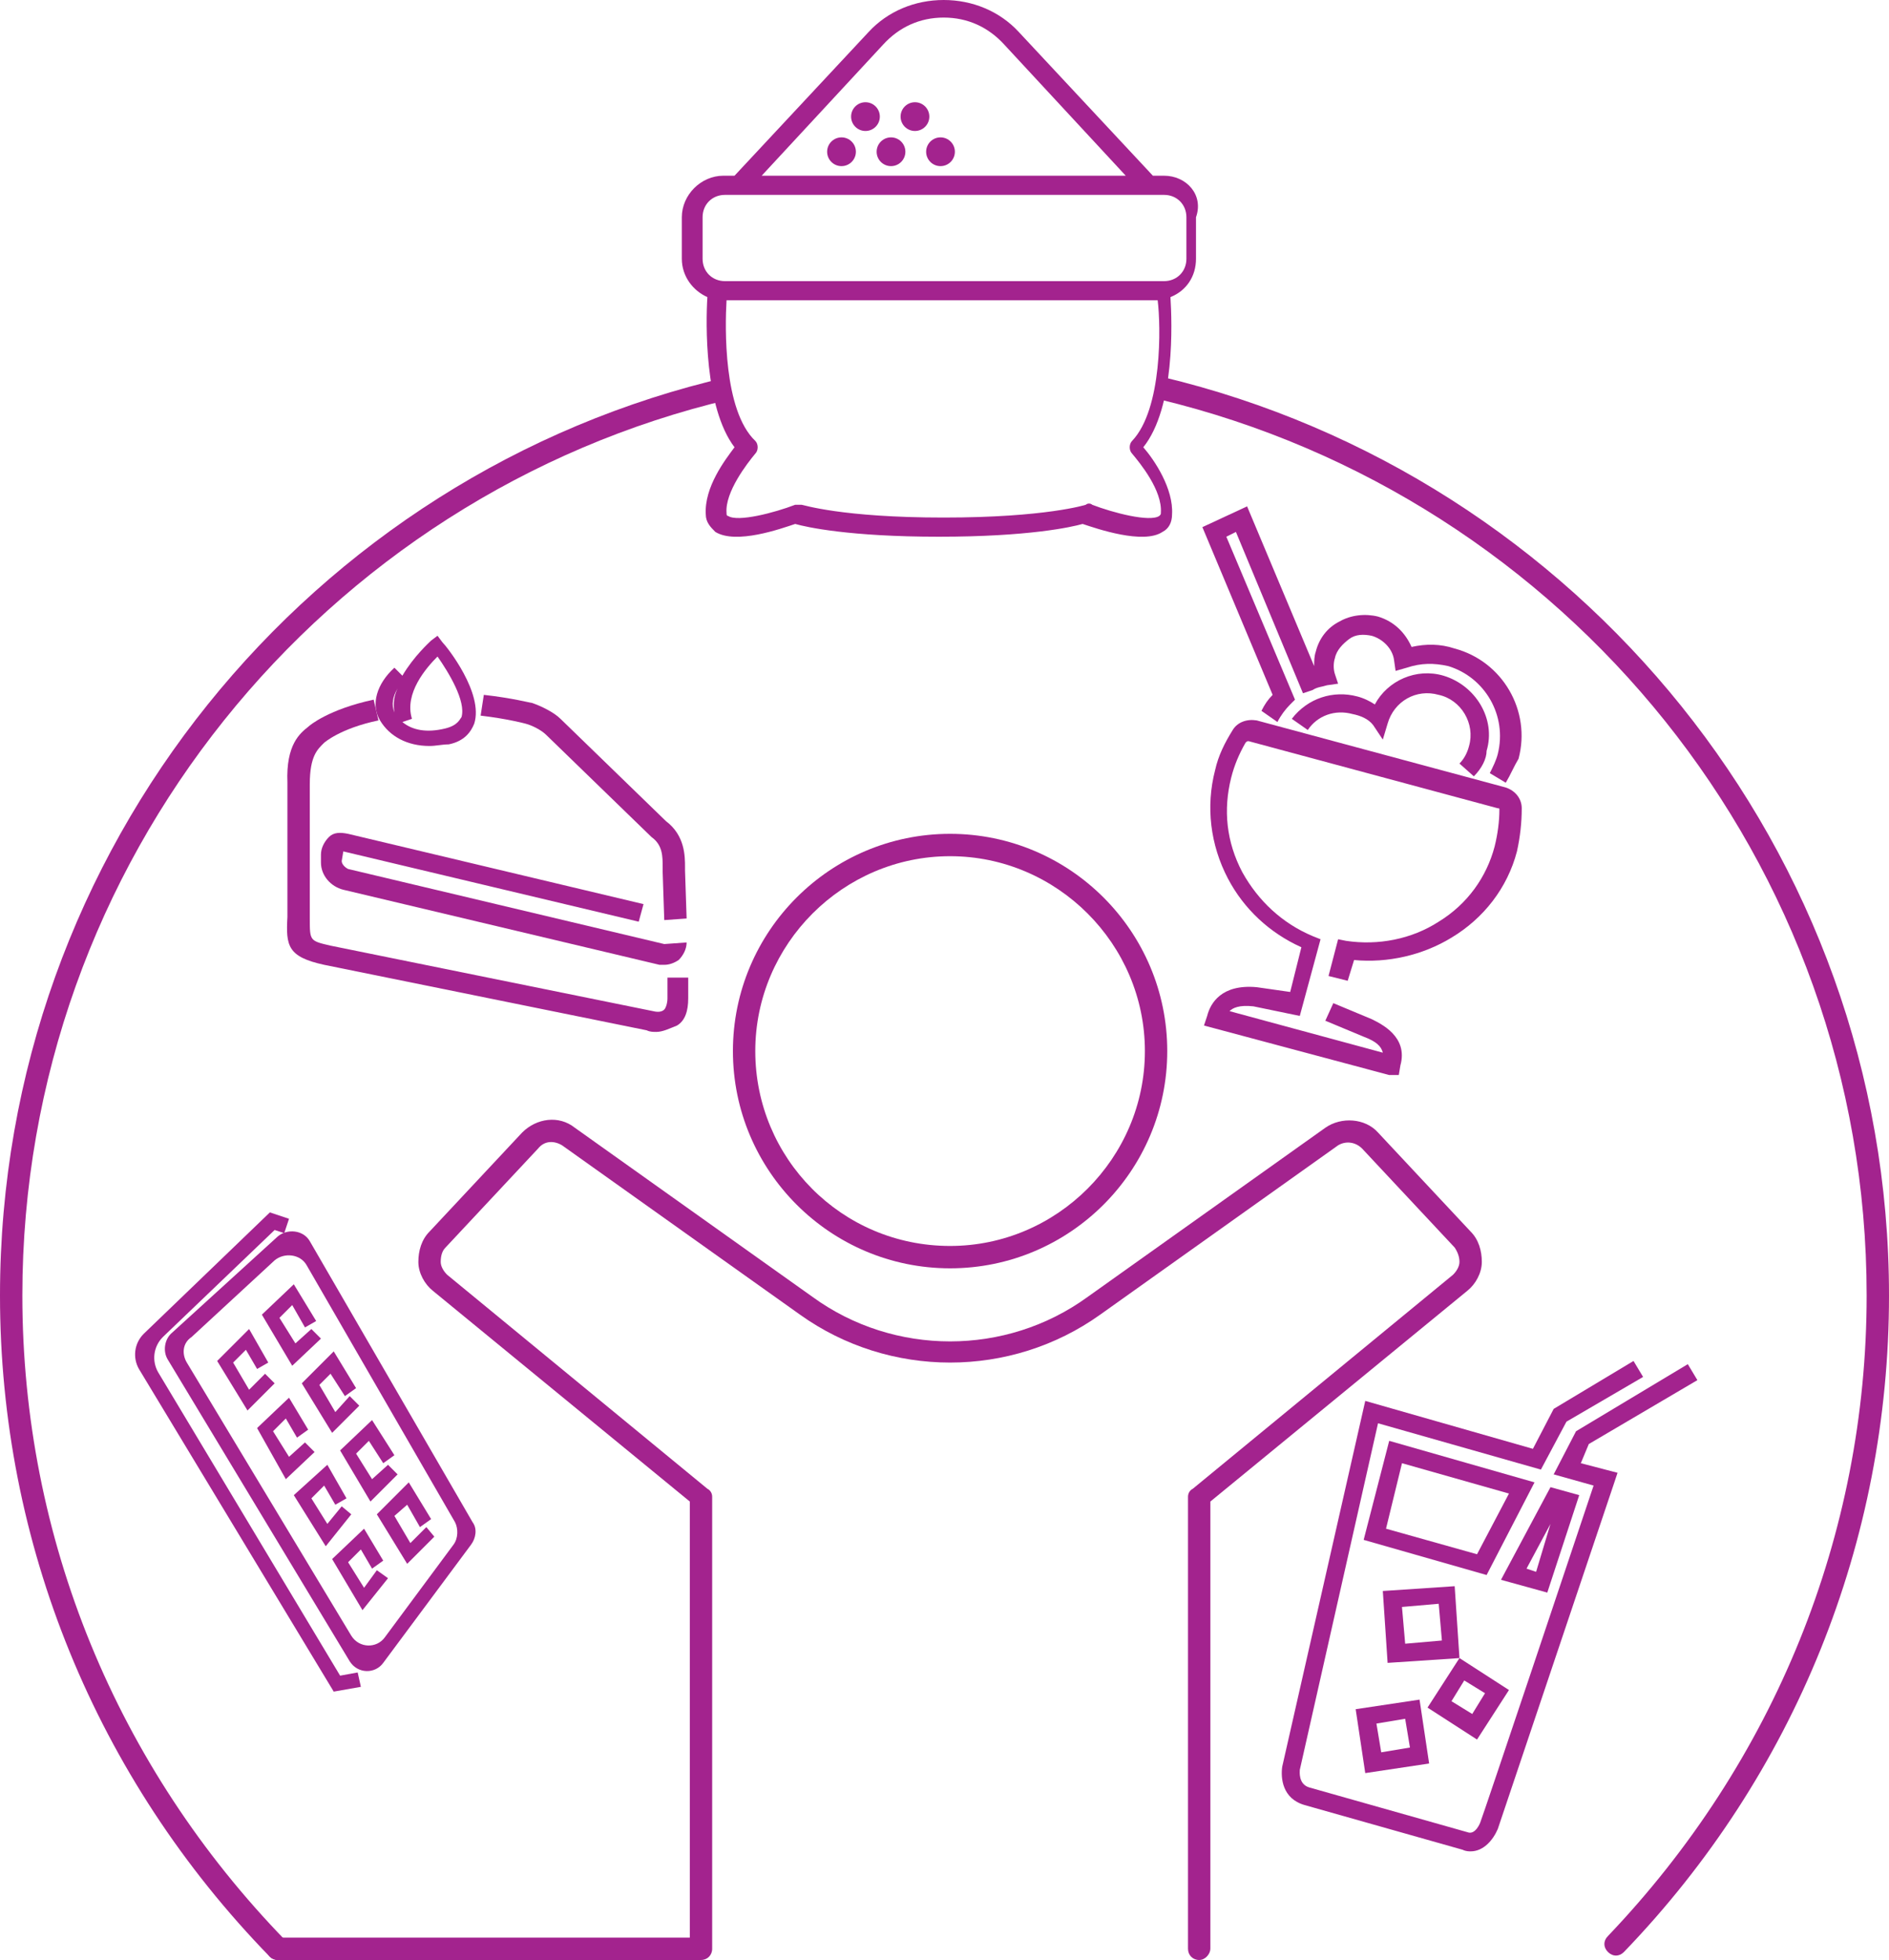 <?xml version="1.0" encoding="utf-8"?>
<!-- Generator: Adobe Illustrator 21.1.0, SVG Export Plug-In . SVG Version: 6.00 Build 0)  -->
<svg version="1.1" id="Layer_1" xmlns="http://www.w3.org/2000/svg" xmlns:xlink="http://www.w3.org/1999/xlink" x="0px" y="0px"
	 viewBox="0 0 118.3 122.7" style="enable-background:new 0 0 118.3 122.7;" xml:space="preserve">
<style type="text/css">
	.st0{fill:#212121;}
	.st1{fill-rule:evenodd;clip-rule:evenodd;fill:#212121;}
	.st2{fill:none;stroke:#C4C9CC;stroke-width:0.5;stroke-linecap:round;stroke-linejoin:round;stroke-miterlimit:10;}
	.st3{fill:none;stroke:#421564;stroke-width:0.5;stroke-linecap:round;stroke-linejoin:round;stroke-miterlimit:10;}
	.st4{fill:none;stroke:#036936;stroke-width:0.5;stroke-linecap:round;stroke-linejoin:round;}
	.st5{fill:none;stroke:#B1D34A;stroke-width:0.5;stroke-linecap:round;stroke-linejoin:round;}
	.st6{fill:none;stroke:#373737;stroke-width:0.5;stroke-linecap:round;stroke-linejoin:round;stroke-miterlimit:10;}
	.st7{fill:none;stroke:#FFCB05;stroke-width:0.5;stroke-linecap:round;stroke-linejoin:round;stroke-miterlimit:10;}
	.st8{fill:none;stroke:#A3238E;stroke-width:0.5;stroke-linecap:round;stroke-linejoin:round;}
	.st9{fill:none;stroke:#00995C;stroke-width:0.5;stroke-linecap:round;stroke-linejoin:round;}
	.st10{fill:none;stroke:#ED1651;stroke-width:0.5;stroke-linecap:round;stroke-linejoin:round;}
	.st11{fill:none;stroke:#ED1651;stroke-width:0.5;stroke-linecap:round;stroke-linejoin:round;stroke-miterlimit:10;}
	.st12{fill:none;stroke:#B1D34A;stroke-width:0.5;stroke-linecap:round;stroke-linejoin:round;stroke-miterlimit:10;}
	.st13{fill:none;stroke:#A3238E;stroke-width:0.5;stroke-linecap:round;stroke-linejoin:round;stroke-miterlimit:10;}
	.st14{fill:none;stroke:#F47920;stroke-width:0.5;stroke-linecap:round;stroke-linejoin:round;}
	.st15{fill:none;stroke:#F47920;stroke-width:0.5;stroke-linecap:round;stroke-linejoin:round;stroke-miterlimit:10;}
	.st16{fill:none;stroke:#00995C;stroke-width:0.5;stroke-linecap:round;stroke-linejoin:round;stroke-miterlimit:10;}
	.st17{fill:none;stroke:#682E00;stroke-width:0.5;stroke-linecap:round;stroke-linejoin:round;}
	.st18{fill:none;stroke:#005F55;stroke-width:0.5;stroke-linecap:round;stroke-linejoin:round;}
	.st19{fill:none;stroke:#682E00;stroke-width:0.5;stroke-linecap:round;stroke-linejoin:round;stroke-miterlimit:10;}
	.st20{fill:none;stroke:#FFCC0B;stroke-width:0.5;stroke-linecap:round;stroke-linejoin:round;stroke-miterlimit:10;}
	.st21{fill:none;stroke:#EC1E52;stroke-width:0.5;stroke-linecap:round;stroke-linejoin:round;stroke-miterlimit:10;}
	.st22{fill:#A3238E;}
</style>
<g>
	<g>
		<path class="st22" d="M92.1,115.9c-0.1,0-0.3,0-0.5-0.1l-9.9-2.8c-1.4-0.4-1.5-1.7-1.4-2.4l5.2-22.9L96,90.7l1.3-2.5l5-3l0.6,1
			L98.1,89L96.5,92l-10.2-2.9l-4.9,21.7c0,0.1-0.1,0.9,0.6,1.1l9.9,2.8c0.5,0.2,0.8-0.6,0.8-0.6c0.2-0.5,6-17.8,7.1-21.1l-2.5-0.7
			l1.4-2.7l7-4.2l0.6,1l-6.8,4L99,91.6l2.3,0.6l-0.2,0.6c-0.3,0.9-7.1,21.1-7.3,21.7C93.5,115.2,92.9,115.9,92.1,115.9z"/>
	</g>
	<g>
		<path class="st22" d="M93.1,98.6l-7.7-2.2l1.6-6.2l9.1,2.6L93.1,98.6z M86.8,95.7l5.7,1.6l2-3.8l-6.7-1.9L86.8,95.7z"/>
	</g>
	<g>
		<path class="st22" d="M96.9,99.7l-2.9-0.8l3.1-5.8l1.8,0.5L96.9,99.7z M95.6,98.2l0.6,0.2l0.9-3L95.6,98.2z"/>
	</g>
	<g>
		<path class="st22" d="M85.5,111l-0.6-4l4-0.6l0.6,4L85.5,111z M86.2,107.9l0.3,1.8l1.8-0.3l-0.3-1.8L86.2,107.9z"/>
	</g>
	<g>
		<path class="st22" d="M86.9,104.1l-0.3-4.5l4.5-0.3l0.3,4.5L86.9,104.1z M87.8,100.6l0.2,2.3l2.3-0.2l-0.2-2.3L87.8,100.6z"/>
	</g>
	<g>
		<path class="st22" d="M92.5,108.9l-3.1-2l2-3.1l3.1,2L92.5,108.9z M90.9,106.5l1.3,0.8l0.8-1.3l-1.3-0.8L90.9,106.5z"/>
	</g>
	<g>
		<g>
			<path class="st22" d="M92.3,48.6l-0.9-0.8c0.3-0.3,0.5-0.7,0.6-1.1c0.4-1.4-0.5-2.9-1.9-3.2c-1.4-0.4-2.8,0.4-3.2,1.8l-0.3,1
				L86,45.4c-0.3-0.4-0.8-0.6-1.3-0.7c-1.1-0.3-2.2,0.1-2.8,1l-1-0.7c1-1.3,2.6-1.8,4.1-1.4c0.4,0.1,0.8,0.3,1.1,0.5
				c0.8-1.5,2.6-2.3,4.3-1.8c2,0.6,3.3,2.7,2.7,4.7C93.1,47.5,92.8,48.1,92.3,48.6z"/>
		</g>
		<g>
			<path class="st22" d="M94.3,49l-1-0.6c0.2-0.4,0.4-0.8,0.5-1.2c0.6-2.4-0.8-4.8-3.1-5.5c-0.9-0.2-1.7-0.2-2.6,0.1l-0.7,0.2
				l-0.1-0.7c-0.1-0.7-0.7-1.3-1.4-1.5c-0.5-0.1-1-0.1-1.4,0.2c-0.4,0.3-0.8,0.7-0.9,1.2c-0.1,0.3-0.1,0.7,0,1l0.2,0.6l-0.7,0.1
				c-0.3,0.1-0.6,0.1-0.9,0.3l-0.6,0.2l-4.2-10.1l-0.6,0.3l4.3,10.2l-0.3,0.3c-0.3,0.3-0.6,0.7-0.8,1.1L79,44.5
				c0.2-0.4,0.4-0.7,0.7-1l-4.4-10.5l2.8-1.3l4.2,10c0-0.3,0-0.6,0.1-0.9c0.2-0.8,0.7-1.5,1.5-1.9c0.7-0.4,1.6-0.5,2.4-0.3
				c1,0.3,1.7,1,2.1,1.9c0.9-0.2,1.8-0.2,2.7,0.1c3,0.8,4.8,3.9,4,6.9C94.8,48,94.6,48.5,94.3,49z"/>
		</g>
		<g>
			<path class="st22" d="M87.6,67.3l-0.6,0l-11.6-3.1l0.2-0.6c0.2-0.8,0.9-2,3.1-1.8l2.1,0.3l0.7-2.8c-2-0.9-3.6-2.4-4.6-4.3
				c-1.1-2.1-1.4-4.5-0.8-6.8c0.2-0.9,0.6-1.7,1.1-2.5c0.3-0.5,0.9-0.7,1.5-0.6l15.6,4.2c0.6,0.2,1,0.7,1,1.3c0,0.9-0.1,1.8-0.3,2.7
				c-0.6,2.3-2.1,4.2-4.1,5.4c-1.8,1.1-4,1.6-6.1,1.4l-0.4,1.3l-1.2-0.3l0.6-2.3l0.5,0.1c2,0.3,4.1-0.1,5.8-1.2
				c1.8-1.1,3-2.8,3.5-4.7c0.2-0.8,0.3-1.6,0.3-2.3c0-0.1,0-0.1-0.1-0.1l-15.6-4.2c-0.1,0-0.1,0-0.2,0.1c-0.4,0.7-0.7,1.4-0.9,2.2
				c-0.5,2-0.3,4,0.7,5.9c1,1.8,2.5,3.2,4.4,4l0.5,0.2l-1.3,4.8L78.5,63c-0.9-0.1-1.3,0.1-1.5,0.3l9.6,2.6c-0.1-0.4-0.4-0.7-1.2-1
				l-2.4-1l0.5-1.1l2.4,1c0.6,0.3,2.3,1.1,1.8,2.9L87.6,67.3z"/>
		</g>
	</g>
	<g>
		<g>
			<g>
				<path class="st22" d="M75.1,122.7c-0.4,0-0.7-0.3-0.7-0.7V93.7c0-0.2,0.1-0.4,0.3-0.5l16.3-13.4c0.2-0.2,0.4-0.5,0.4-0.8
					c0-0.3-0.1-0.6-0.3-0.9l-5.8-6.2c-0.4-0.4-1-0.5-1.5-0.2L68.9,82.3c-5.6,4-13.2,4-18.8,0L35.2,71.7c-0.5-0.3-1.1-0.3-1.5,0.2
					l-5.8,6.2c-0.2,0.2-0.3,0.5-0.3,0.9c0,0.3,0.2,0.6,0.4,0.8l16.3,13.4c0.2,0.1,0.3,0.3,0.3,0.5V122c0,0.4-0.3,0.7-0.7,0.7H17.4
					c-0.4,0-0.7-0.3-0.7-0.7c0-0.4,0.3-0.7,0.7-0.7h25.8V94L27.1,80.8c-0.5-0.4-0.9-1.1-0.9-1.8c0-0.7,0.2-1.4,0.7-1.9l5.8-6.2
					c0.9-0.9,2.3-1.1,3.3-0.3l14.9,10.6c5.1,3.7,12.1,3.7,17.2,0l14.9-10.6c1-0.7,2.5-0.6,3.3,0.3l5.8,6.2c0.5,0.5,0.7,1.2,0.7,1.9
					c0,0.7-0.4,1.4-0.9,1.8L75.8,94V122C75.8,122.3,75.5,122.7,75.1,122.7z"/>
			</g>
		</g>
		<g>
			<g>
				<path class="st22" d="M59.5,79.4c-7.5,0-13.6-6.1-13.6-13.6s6.1-13.6,13.6-13.6c7.5,0,13.6,6.1,13.6,13.6S67,79.4,59.5,79.4z
					 M59.5,53.6c-6.7,0-12.2,5.5-12.2,12.2S52.7,78,59.5,78c6.7,0,12.2-5.5,12.2-12.2S66.2,53.6,59.5,53.6z"/>
			</g>
		</g>
		<g>
			<g>
				<path class="st22" d="M1.4,81.1c0-27.2,18.9-50.1,44.3-56.1c-0.2-0.4-0.2-0.9-0.1-1.4C19.5,29.6,0,53.1,0,81.1
					c0,15.5,6,30.2,16.9,41.4c0.1,0.1,0.3,0.2,0.5,0.2c0.2,0,0.4-0.1,0.5-0.2c0.3-0.3,0.3-0.7,0-1C7.3,110.6,1.4,96.3,1.4,81.1z"/>
			</g>
			<g>
				<path class="st22" d="M72.8,23.6c0.1,0.5,0,1-0.2,1.4c25.4,6.1,44.3,28.9,44.3,56.1c0,15-5.8,29.2-16.2,40.1
					c-0.3,0.3-0.3,0.7,0,1c0.3,0.3,0.7,0.3,1,0c10.7-11.1,16.6-25.7,16.6-41.1C118.3,53.2,98.8,29.8,72.8,23.6z"/>
			</g>
		</g>
	</g>
	<g>
		<g>
			<circle class="st22" cx="58.9" cy="9.5" r="0.9"/>
		</g>
		<g>
			<circle class="st22" cx="55.8" cy="9.5" r="0.9"/>
		</g>
		<g>
			<circle class="st22" cx="52.7" cy="9.5" r="0.9"/>
		</g>
		<g>
			<circle class="st22" cx="54.2" cy="7.3" r="0.9"/>
		</g>
		<g>
			<circle class="st22" cx="57.3" cy="7.3" r="0.9"/>
		</g>
		<g>
			<path class="st22" d="M72.9,11h-0.7l-8.4-9c-1.2-1.3-2.9-2-4.7-2c-1.8,0-3.5,0.7-4.7,2l-8.4,9h-0.7c-1.4,0-2.6,1.2-2.6,2.6v2.6
				c0,1.1,0.7,2,1.6,2.4c-0.1,1.6-0.2,6.9,1.7,9.4c-0.6,0.8-1.9,2.5-1.8,4.2c0,0.5,0.3,0.8,0.6,1.1c1.3,0.8,4.1-0.2,5-0.5
				c0.7,0.2,3.4,0.8,9,0.8s8.3-0.6,9-0.8c0.9,0.3,3.8,1.3,5,0.5c0.4-0.2,0.6-0.6,0.6-1.1c0.1-1.6-1.1-3.4-1.8-4.2
				c2-2.5,1.8-7.8,1.7-9.4c1-0.4,1.6-1.3,1.6-2.4v-2.6C75.4,12.2,74.3,11,72.9,11z M55.3,2.8c1-1.1,2.3-1.7,3.8-1.7
				c1.5,0,2.8,0.6,3.8,1.7l7.6,8.2H47.7L55.3,2.8z M70.9,27.6c-0.2,0.2-0.2,0.6,0,0.8c0.5,0.6,1.9,2.3,1.8,3.7c0,0.1,0,0.1-0.1,0.2
				c-0.6,0.4-2.9-0.2-4.2-0.7c-0.1-0.1-0.3-0.1-0.4,0c0,0-2.5,0.8-8.9,0.8c-6.4,0-8.8-0.8-8.9-0.8c-0.1,0-0.3,0-0.4,0
				c-1.3,0.5-3.6,1.1-4.2,0.7c-0.1,0-0.1-0.1-0.1-0.2c-0.1-1.3,1.3-3.1,1.8-3.7c0.2-0.2,0.2-0.6,0-0.8c-2-1.9-1.9-7.1-1.8-8.8h27
				C72.7,20.4,72.8,25.6,70.9,27.6z M74.3,16.2c0,0.8-0.6,1.4-1.4,1.4H45.4c-0.8,0-1.4-0.6-1.4-1.4v-2.6c0-0.8,0.6-1.4,1.4-1.4h1
				h25.5h1c0.8,0,1.4,0.6,1.4,1.4V16.2z"/>
		</g>
	</g>
	<g>
		<path class="st22" d="M41.1,64.6c-0.2,0-0.4,0-0.6-0.1l-20.2-4.1c-2.3-0.5-2.4-1.2-2.3-3l0-8.4c-0.1-2.4,0.8-3.1,1.3-3.5
			c0.1-0.1,1.3-1.1,4.1-1.7l0.3,1.3c-2.4,0.5-3.4,1.4-3.4,1.4c-0.4,0.4-0.9,0.8-0.9,2.6l0,8.4c0,1.4,0,1.4,1.3,1.7l20.2,4.1
			c0.4,0.1,0.6,0,0.7-0.1c0.1-0.1,0.2-0.4,0.2-0.7l0-1.3l1.3,0l0,1.3c0,0.8-0.2,1.4-0.7,1.7C41.9,64.4,41.5,64.6,41.1,64.6z"/>
	</g>
	<g>
		<path class="st22" d="M41.6,57.6l-0.1-3l0-0.3c0-0.7,0-1.4-0.7-1.9L34.2,46c-0.3-0.3-0.9-0.6-1.3-0.7c0,0-1.1-0.3-2.8-0.5l0.2-1.3
			c1.8,0.2,2.9,0.5,3,0.5c0.6,0.2,1.4,0.6,1.8,1l6.6,6.4c1.2,0.9,1.2,2.2,1.2,2.9l0,0.2l0.1,3L41.6,57.6z"/>
	</g>
	<g>
		<path class="st22" d="M41.6,60.4c-0.1,0-0.2,0-0.3,0l-19.8-4.7c-0.8-0.2-1.4-0.9-1.4-1.7v-0.5c0-0.4,0.2-0.8,0.5-1.1
			c0.3-0.3,0.7-0.3,1.2-0.2l18.5,4.4L40,57.7l-18.5-4.4l-0.1,0.6c0,0.2,0.2,0.4,0.4,0.5l19.8,4.7l1.4-0.1c0,0.4-0.2,0.8-0.5,1.1
			C42.2,60.3,41.9,60.4,41.6,60.4z"/>
	</g>
	<g>
		<path class="st22" d="M26.9,46.7c-1.4,0-2.5-0.6-3.1-1.6c-0.6-1-0.2-2.3,0.9-3.3l0.5,0.5c0.7-1.2,1.7-2.1,1.8-2.2l0.4-0.3l0.3,0.4
			c0.3,0.3,2.6,3.2,2,5.1c-0.2,0.5-0.6,1.1-1.6,1.3C27.7,46.6,27.3,46.7,26.9,46.7z M25.2,45.2c0.6,0.5,1.5,0.7,2.7,0.4
			c0.8-0.2,0.9-0.6,1-0.7c0.3-1-0.8-2.8-1.5-3.8c-0.7,0.7-2.1,2.3-1.6,3.9L25.2,45.2z M24.9,43.1c-0.3,0.5-0.4,1-0.2,1.5
			C24.6,44,24.7,43.5,24.9,43.1z"/>
	</g>
	<g>
		<polygon class="st22" points="22.7,100.8 20.8,97.6 22.8,95.7 24,97.7 23.3,98.2 22.6,97 21.8,97.8 22.8,99.4 23.6,98.3 
			24.3,98.8 		"/>
	</g>
	<g>
		<polygon class="st22" points="25.5,97.9 23.6,94.8 25.6,92.8 27,95.1 26.3,95.6 25.5,94.2 24.7,94.9 25.7,96.6 26.7,95.6 
			27.2,96.2 		"/>
	</g>
	<g>
		<polygon class="st22" points="20.4,96.8 18.4,93.6 20.5,91.7 21.7,93.8 21,94.2 20.3,93 19.5,93.8 20.5,95.4 21.4,94.3 22,94.8 		
			"/>
	</g>
	<g>
		<polygon class="st22" points="23.2,94 21.3,90.8 23.3,88.9 24.7,91.1 24,91.6 23.1,90.2 22.3,91 23.3,92.6 24.3,91.7 24.9,92.3 		
			"/>
	</g>
	<g>
		<polygon class="st22" points="17.9,92.6 16.1,89.4 18.1,87.5 19.3,89.5 18.6,90 17.9,88.8 17.1,89.6 18.1,91.2 19.1,90.3 
			19.7,90.9 		"/>
	</g>
	<g>
		<polygon class="st22" points="20.8,89.7 18.9,86.6 20.9,84.6 22.3,86.9 21.6,87.4 20.7,86 20,86.7 21,88.4 21.9,87.4 22.5,88 		
			"/>
	</g>
	<g>
		<polygon class="st22" points="15.5,88.3 13.6,85.2 15.6,83.2 16.8,85.3 16.1,85.7 15.4,84.5 14.6,85.3 15.6,87 16.6,86 17.2,86.6 
					"/>
	</g>
	<g>
		<polygon class="st22" points="18.3,85.5 16.4,82.3 18.4,80.4 19.8,82.7 19.1,83.1 18.3,81.7 17.5,82.5 18.5,84.1 19.5,83.2 
			20.1,83.8 		"/>
	</g>
	<g>
		<path class="st22" d="M21.9,104L10.5,85.1c-0.3-0.5-0.2-1.2,0.2-1.6l6.7-6.1c0.6-0.5,1.6-0.4,2,0.3l10.2,17.6
			c0.3,0.4,0.2,1-0.1,1.4l-5.5,7.4C23.5,104.8,22.4,104.8,21.9,104z M11.7,85.3L22,102.4c0.5,0.8,1.6,0.8,2.1,0.1l4.3-5.8
			c0.3-0.4,0.3-1,0.1-1.4l-9.3-16.1c-0.4-0.7-1.4-0.8-2-0.3l-5.2,4.8C11.4,84.1,11.4,84.8,11.7,85.3z"/>
	</g>
	<g>
		<path class="st22" d="M20.9,105.9L8.7,85.7C8.3,85,8.4,84.1,9,83.5l7.9-7.6l1.2,0.4l-0.3,0.9L17.2,77l-7,6.7
			c-0.6,0.6-0.7,1.5-0.3,2.2l11.4,19l1.1-0.2l0.2,0.9L20.9,105.9z"/>
	</g>
</g>
</svg>
